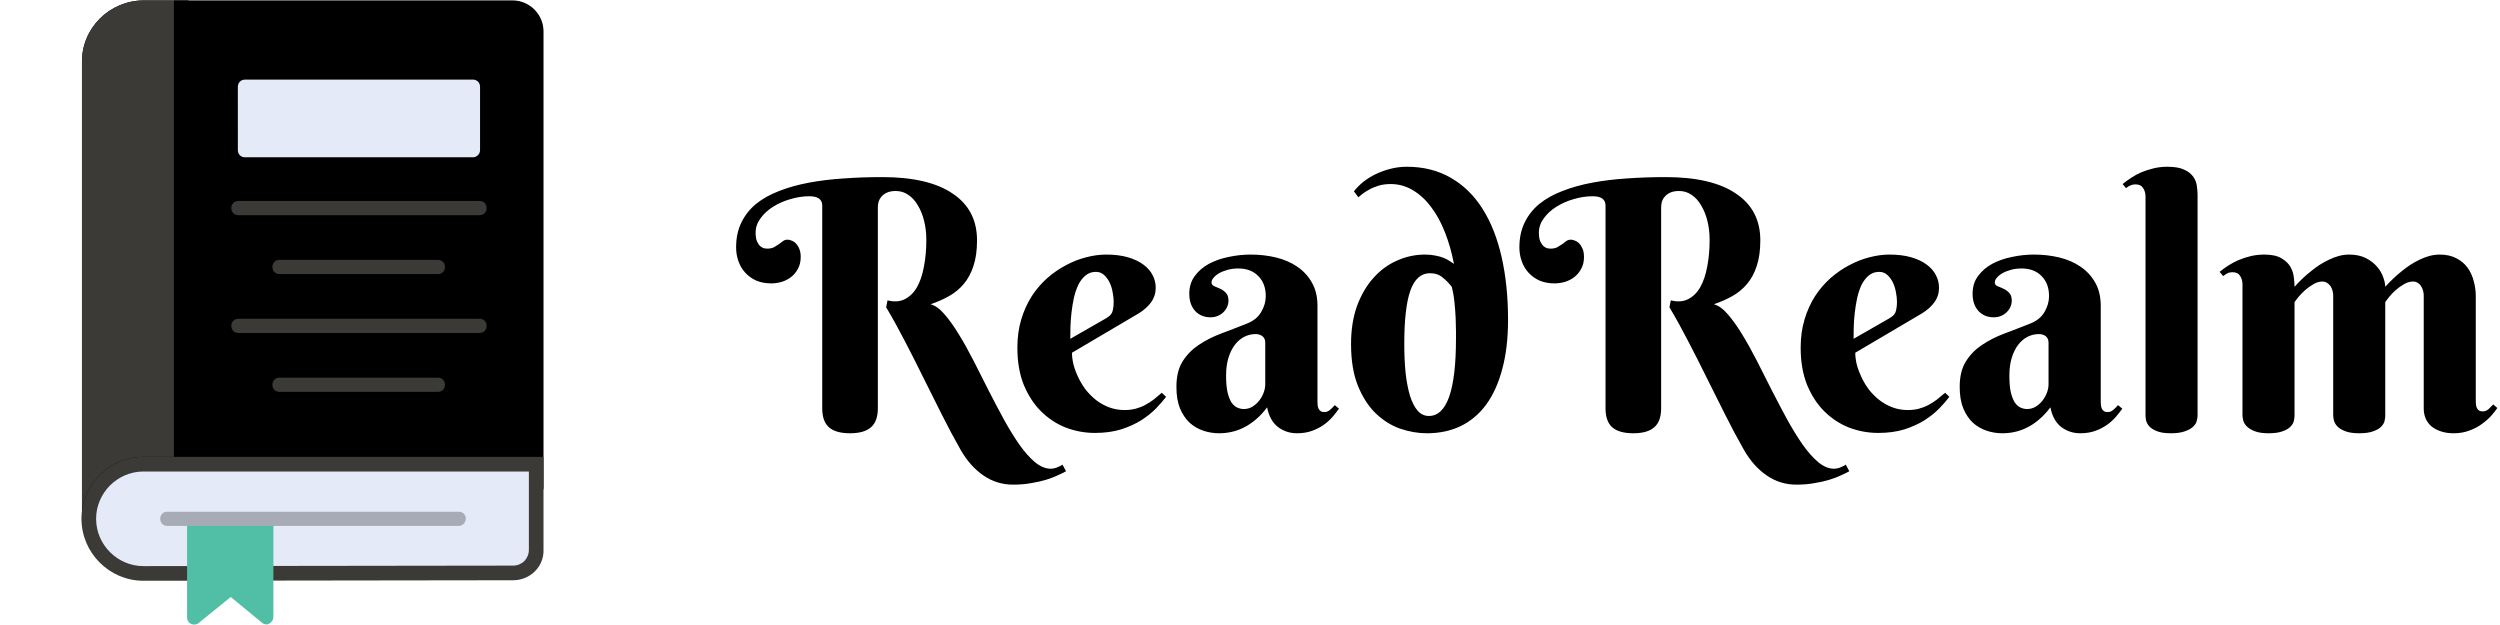 <svg width="180" height="45" viewBox="0 0 180 45" fill="none" xmlns="http://www.w3.org/2000/svg">
    <path d="M63.523 12.751C65.736 12.751 67.425 13.145 68.588 13.935C69.76 14.716 70.346 15.839 70.346 17.304C70.346 18.02 70.261 18.634 70.09 19.147C69.927 19.651 69.695 20.083 69.394 20.441C69.101 20.791 68.747 21.084 68.332 21.32C67.925 21.548 67.482 21.743 67.001 21.906C67.335 21.995 67.669 22.235 68.002 22.626C68.344 23.017 68.69 23.501 69.04 24.079C69.39 24.648 69.744 25.283 70.102 25.983C70.46 26.683 70.818 27.391 71.176 28.107C71.543 28.823 71.909 29.519 72.275 30.194C72.649 30.87 73.019 31.472 73.386 32.001C73.76 32.53 74.134 32.953 74.509 33.27C74.891 33.588 75.27 33.747 75.644 33.747C75.807 33.747 75.966 33.714 76.12 33.649C76.283 33.584 76.409 33.519 76.499 33.454L76.755 33.93C76.592 34.019 76.393 34.117 76.157 34.223C75.921 34.337 75.644 34.442 75.327 34.54C75.009 34.638 74.651 34.719 74.252 34.784C73.862 34.857 73.426 34.894 72.946 34.894C72.157 34.894 71.445 34.674 70.81 34.235C70.175 33.803 69.63 33.193 69.174 32.404C68.71 31.59 68.255 30.735 67.807 29.84C67.359 28.945 66.912 28.05 66.464 27.155C66.025 26.26 65.581 25.385 65.134 24.53C64.694 23.676 64.251 22.874 63.803 22.125L63.901 21.625C64.381 21.747 64.796 21.719 65.146 21.54C65.504 21.36 65.797 21.072 66.025 20.673C66.253 20.266 66.42 19.77 66.525 19.184C66.639 18.598 66.696 17.963 66.696 17.279C66.696 16.791 66.643 16.335 66.538 15.912C66.432 15.481 66.281 15.106 66.086 14.789C65.899 14.463 65.671 14.211 65.402 14.032C65.134 13.845 64.833 13.752 64.499 13.752C64.239 13.752 64.023 13.792 63.852 13.873C63.689 13.947 63.559 14.044 63.461 14.166C63.364 14.28 63.295 14.407 63.254 14.545C63.221 14.675 63.205 14.801 63.205 14.923V29.401C63.205 30.027 63.038 30.483 62.705 30.768C62.379 31.053 61.879 31.195 61.203 31.195C60.52 31.195 60.015 31.053 59.69 30.768C59.364 30.483 59.201 30.027 59.201 29.401V14.801C59.201 14.354 58.892 14.13 58.273 14.13C57.826 14.13 57.37 14.199 56.906 14.337C56.45 14.468 56.035 14.651 55.661 14.887C55.295 15.115 54.994 15.391 54.758 15.717C54.522 16.034 54.404 16.38 54.404 16.754C54.404 17.015 54.436 17.222 54.502 17.377C54.575 17.532 54.656 17.65 54.746 17.731C54.835 17.804 54.925 17.853 55.014 17.877C55.112 17.894 55.181 17.902 55.222 17.902C55.425 17.902 55.592 17.869 55.722 17.804C55.852 17.731 55.97 17.658 56.076 17.584C56.182 17.503 56.28 17.43 56.369 17.365C56.467 17.291 56.577 17.255 56.699 17.255C56.796 17.255 56.898 17.279 57.004 17.328C57.118 17.369 57.22 17.438 57.309 17.536C57.407 17.633 57.488 17.764 57.553 17.926C57.618 18.081 57.651 18.272 57.651 18.5C57.651 18.826 57.586 19.106 57.456 19.342C57.334 19.578 57.171 19.778 56.967 19.94C56.772 20.095 56.544 20.213 56.284 20.294C56.031 20.368 55.779 20.404 55.527 20.404C55.136 20.404 54.782 20.339 54.465 20.209C54.156 20.071 53.891 19.884 53.671 19.648C53.452 19.412 53.285 19.135 53.171 18.817C53.057 18.5 53 18.162 53 17.804C53 17.129 53.126 16.535 53.378 16.022C53.631 15.501 53.985 15.053 54.44 14.679C54.904 14.305 55.458 13.996 56.101 13.752C56.743 13.499 57.456 13.3 58.237 13.153C59.018 13.007 59.852 12.905 60.739 12.848C61.634 12.783 62.562 12.751 63.523 12.751ZM77.182 25.397C77.182 25.657 77.219 25.942 77.292 26.252C77.373 26.553 77.487 26.858 77.634 27.167C77.78 27.476 77.959 27.773 78.171 28.058C78.391 28.335 78.639 28.583 78.915 28.803C79.2 29.023 79.514 29.197 79.856 29.328C80.197 29.458 80.572 29.523 80.978 29.523C81.263 29.523 81.528 29.49 81.772 29.425C82.016 29.36 82.244 29.271 82.456 29.157C82.667 29.043 82.871 28.913 83.066 28.766C83.261 28.611 83.457 28.449 83.652 28.278L83.957 28.571C83.77 28.823 83.53 29.1 83.237 29.401C82.944 29.702 82.59 29.987 82.175 30.255C81.76 30.516 81.276 30.735 80.722 30.915C80.169 31.085 79.538 31.171 78.83 31.171C78.122 31.171 77.43 31.045 76.755 30.793C76.088 30.532 75.493 30.145 74.973 29.633C74.452 29.12 74.033 28.481 73.715 27.716C73.406 26.951 73.251 26.056 73.251 25.031C73.251 24.29 73.345 23.611 73.532 22.992C73.719 22.374 73.972 21.816 74.289 21.32C74.615 20.823 74.989 20.388 75.412 20.014C75.843 19.639 76.295 19.33 76.767 19.086C77.239 18.834 77.719 18.646 78.207 18.524C78.704 18.394 79.18 18.329 79.636 18.329C80.238 18.329 80.763 18.394 81.21 18.524C81.658 18.655 82.028 18.83 82.321 19.049C82.622 19.269 82.846 19.525 82.993 19.818C83.139 20.103 83.212 20.404 83.212 20.722C83.212 21.104 83.103 21.45 82.883 21.759C82.663 22.06 82.37 22.325 82.004 22.553L77.182 25.397ZM79.636 22.919C79.742 22.854 79.827 22.793 79.892 22.736C79.965 22.671 80.022 22.598 80.063 22.516C80.104 22.427 80.132 22.321 80.148 22.199C80.173 22.069 80.185 21.91 80.185 21.723C80.185 21.519 80.161 21.295 80.112 21.051C80.071 20.799 79.998 20.563 79.892 20.343C79.786 20.123 79.652 19.94 79.489 19.794C79.326 19.648 79.131 19.574 78.903 19.574C78.61 19.574 78.358 19.664 78.147 19.843C77.943 20.014 77.772 20.238 77.634 20.514C77.504 20.791 77.398 21.108 77.316 21.466C77.243 21.816 77.186 22.17 77.145 22.528C77.105 22.886 77.08 23.232 77.072 23.566C77.064 23.891 77.06 24.168 77.06 24.396L79.636 22.919ZM91.098 24.677C91.098 24.473 91.033 24.319 90.903 24.213C90.773 24.107 90.606 24.054 90.402 24.054C90.118 24.054 89.845 24.119 89.585 24.25C89.332 24.38 89.108 24.571 88.913 24.823C88.718 25.076 88.563 25.389 88.449 25.763C88.335 26.129 88.278 26.557 88.278 27.045C88.278 27.517 88.311 27.908 88.376 28.217C88.449 28.526 88.543 28.774 88.657 28.961C88.779 29.14 88.917 29.267 89.072 29.34C89.226 29.413 89.389 29.45 89.56 29.45C89.772 29.45 89.971 29.397 90.158 29.291C90.345 29.177 90.508 29.035 90.647 28.864C90.785 28.693 90.895 28.502 90.976 28.29C91.058 28.078 91.098 27.867 91.098 27.655V24.677ZM89.157 19.33C88.88 19.33 88.624 19.363 88.388 19.428C88.152 19.493 87.949 19.574 87.778 19.672C87.607 19.77 87.473 19.879 87.375 20.002C87.277 20.115 87.228 20.225 87.228 20.331C87.228 20.453 87.29 20.543 87.412 20.6C87.542 20.648 87.684 20.709 87.839 20.783C87.993 20.848 88.132 20.945 88.254 21.076C88.384 21.198 88.449 21.389 88.449 21.649C88.449 21.82 88.413 21.979 88.339 22.125C88.274 22.264 88.181 22.39 88.059 22.504C87.945 22.61 87.806 22.695 87.644 22.76C87.489 22.817 87.326 22.846 87.155 22.846C86.7 22.846 86.329 22.691 86.044 22.382C85.768 22.073 85.629 21.662 85.629 21.149C85.629 20.652 85.76 20.229 86.02 19.879C86.28 19.521 86.618 19.228 87.033 19C87.456 18.773 87.933 18.606 88.461 18.5C88.99 18.386 89.519 18.329 90.048 18.329C90.683 18.329 91.289 18.398 91.867 18.537C92.445 18.675 92.954 18.895 93.393 19.196C93.841 19.497 94.195 19.879 94.455 20.343C94.724 20.807 94.858 21.369 94.858 22.028V28.925C94.858 28.998 94.862 29.079 94.87 29.169C94.878 29.259 94.899 29.34 94.931 29.413C94.964 29.486 95.013 29.547 95.078 29.596C95.143 29.645 95.236 29.669 95.358 29.669C95.505 29.669 95.639 29.616 95.761 29.511C95.891 29.397 96.005 29.283 96.103 29.169L96.408 29.425C96.286 29.596 96.14 29.783 95.969 29.987C95.798 30.19 95.59 30.381 95.346 30.561C95.102 30.74 94.817 30.89 94.492 31.012C94.166 31.134 93.796 31.195 93.381 31.195C92.868 31.195 92.412 31.045 92.014 30.744C91.615 30.434 91.355 29.962 91.232 29.328C90.972 29.678 90.699 29.971 90.415 30.206C90.138 30.442 89.853 30.634 89.56 30.78C89.267 30.927 88.97 31.033 88.669 31.098C88.376 31.163 88.079 31.195 87.778 31.195C87.387 31.195 87.009 31.134 86.643 31.012C86.276 30.89 85.947 30.699 85.654 30.439C85.369 30.17 85.137 29.824 84.958 29.401C84.787 28.978 84.702 28.461 84.702 27.851C84.702 27.11 84.848 26.504 85.141 26.032C85.434 25.56 85.817 25.165 86.289 24.848C86.769 24.522 87.31 24.245 87.912 24.018C88.522 23.79 89.145 23.55 89.78 23.297C90.252 23.11 90.594 22.834 90.805 22.467C91.025 22.093 91.135 21.71 91.135 21.32C91.135 20.718 90.956 20.238 90.598 19.879C90.248 19.513 89.768 19.33 89.157 19.33ZM104.831 24.372C104.831 24.282 104.831 24.103 104.831 23.834C104.831 23.558 104.823 23.244 104.807 22.895C104.79 22.537 104.762 22.158 104.721 21.759C104.681 21.36 104.615 20.99 104.526 20.648C104.331 20.396 104.111 20.172 103.867 19.977C103.631 19.774 103.326 19.672 102.951 19.672C102.316 19.672 101.848 20.087 101.547 20.917C101.254 21.747 101.108 23.033 101.108 24.774C101.108 25.539 101.14 26.239 101.206 26.874C101.279 27.509 101.385 28.054 101.523 28.51C101.669 28.965 101.853 29.32 102.072 29.572C102.3 29.824 102.569 29.95 102.878 29.95C104.18 29.95 104.831 28.091 104.831 24.372ZM104.685 19C104.53 18.187 104.314 17.43 104.038 16.73C103.761 16.022 103.427 15.412 103.037 14.899C102.654 14.386 102.215 13.983 101.718 13.69C101.23 13.398 100.701 13.251 100.131 13.251C99.806 13.251 99.509 13.292 99.24 13.373C98.98 13.454 98.752 13.552 98.557 13.666C98.361 13.772 98.199 13.878 98.068 13.983C97.946 14.081 97.857 14.154 97.8 14.203L97.482 13.776C97.678 13.524 97.914 13.288 98.19 13.068C98.475 12.848 98.784 12.661 99.118 12.506C99.452 12.352 99.802 12.23 100.168 12.14C100.542 12.051 100.913 12.006 101.279 12.006C102.483 12.006 103.541 12.27 104.453 12.799C105.364 13.32 106.125 14.061 106.735 15.021C107.346 15.981 107.806 17.141 108.115 18.5C108.424 19.859 108.579 21.369 108.579 23.029C108.579 24.372 108.44 25.552 108.164 26.569C107.895 27.586 107.508 28.441 107.004 29.132C106.499 29.816 105.885 30.333 105.161 30.683C104.444 31.024 103.635 31.195 102.731 31.195C102.105 31.195 101.466 31.085 100.815 30.866C100.172 30.638 99.586 30.272 99.057 29.767C98.536 29.262 98.109 28.603 97.775 27.79C97.442 26.968 97.275 25.963 97.275 24.774C97.275 23.749 97.417 22.838 97.702 22.04C97.995 21.242 98.386 20.571 98.874 20.026C99.362 19.473 99.928 19.053 100.571 18.769C101.214 18.476 101.893 18.329 102.609 18.329C102.886 18.329 103.134 18.354 103.354 18.402C103.574 18.443 103.765 18.496 103.928 18.561C104.09 18.626 104.233 18.699 104.355 18.781C104.477 18.854 104.587 18.927 104.685 19ZM119.919 12.751C122.132 12.751 123.821 13.145 124.985 13.935C126.157 14.716 126.743 15.839 126.743 17.304C126.743 18.02 126.657 18.634 126.486 19.147C126.324 19.651 126.092 20.083 125.791 20.441C125.498 20.791 125.144 21.084 124.729 21.32C124.322 21.548 123.878 21.743 123.398 21.906C123.732 21.995 124.065 22.235 124.399 22.626C124.741 23.017 125.087 23.501 125.437 24.079C125.786 24.648 126.14 25.283 126.499 25.983C126.857 26.683 127.215 27.391 127.573 28.107C127.939 28.823 128.305 29.519 128.671 30.194C129.046 30.87 129.416 31.472 129.782 32.001C130.157 32.53 130.531 32.953 130.905 33.27C131.288 33.588 131.666 33.747 132.041 33.747C132.203 33.747 132.362 33.714 132.517 33.649C132.679 33.584 132.806 33.519 132.895 33.454L133.151 33.93C132.989 34.019 132.789 34.117 132.553 34.223C132.317 34.337 132.041 34.442 131.723 34.54C131.406 34.638 131.048 34.719 130.649 34.784C130.258 34.857 129.823 34.894 129.343 34.894C128.553 34.894 127.841 34.674 127.207 34.235C126.572 33.803 126.027 33.193 125.571 32.404C125.107 31.59 124.651 30.735 124.204 29.84C123.756 28.945 123.308 28.05 122.861 27.155C122.421 26.26 121.978 25.385 121.53 24.53C121.091 23.676 120.647 22.874 120.2 22.125L120.297 21.625C120.778 21.747 121.193 21.719 121.542 21.54C121.901 21.36 122.194 21.072 122.421 20.673C122.649 20.266 122.816 19.77 122.922 19.184C123.036 18.598 123.093 17.963 123.093 17.279C123.093 16.791 123.04 16.335 122.934 15.912C122.828 15.481 122.678 15.106 122.482 14.789C122.295 14.463 122.067 14.211 121.799 14.032C121.53 13.845 121.229 13.752 120.896 13.752C120.635 13.752 120.419 13.792 120.249 13.873C120.086 13.947 119.956 14.044 119.858 14.166C119.76 14.28 119.691 14.407 119.65 14.545C119.618 14.675 119.602 14.801 119.602 14.923V29.401C119.602 30.027 119.435 30.483 119.101 30.768C118.776 31.053 118.275 31.195 117.6 31.195C116.916 31.195 116.411 31.053 116.086 30.768C115.76 30.483 115.598 30.027 115.598 29.401V14.801C115.598 14.354 115.288 14.13 114.67 14.13C114.222 14.13 113.767 14.199 113.303 14.337C112.847 14.468 112.432 14.651 112.058 14.887C111.691 15.115 111.39 15.391 111.154 15.717C110.918 16.034 110.8 16.38 110.8 16.754C110.8 17.015 110.833 17.222 110.898 17.377C110.971 17.532 111.053 17.65 111.142 17.731C111.232 17.804 111.321 17.853 111.411 17.877C111.508 17.894 111.577 17.902 111.618 17.902C111.822 17.902 111.988 17.869 112.119 17.804C112.249 17.731 112.367 17.658 112.473 17.584C112.578 17.503 112.676 17.43 112.766 17.365C112.863 17.291 112.973 17.255 113.095 17.255C113.193 17.255 113.295 17.279 113.4 17.328C113.514 17.369 113.616 17.438 113.706 17.536C113.803 17.633 113.885 17.764 113.95 17.926C114.015 18.081 114.047 18.272 114.047 18.5C114.047 18.826 113.982 19.106 113.852 19.342C113.73 19.578 113.567 19.778 113.364 19.94C113.168 20.095 112.941 20.213 112.68 20.294C112.428 20.368 112.176 20.404 111.923 20.404C111.533 20.404 111.179 20.339 110.861 20.209C110.552 20.071 110.288 19.884 110.068 19.648C109.848 19.412 109.681 19.135 109.567 18.817C109.453 18.5 109.396 18.162 109.396 17.804C109.396 17.129 109.523 16.535 109.775 16.022C110.027 15.501 110.381 15.053 110.837 14.679C111.301 14.305 111.854 13.996 112.497 13.752C113.14 13.499 113.852 13.3 114.633 13.153C115.415 13.007 116.249 12.905 117.136 12.848C118.031 12.783 118.959 12.751 119.919 12.751ZM133.579 25.397C133.579 25.657 133.615 25.942 133.688 26.252C133.77 26.553 133.884 26.858 134.03 27.167C134.177 27.476 134.356 27.773 134.567 28.058C134.787 28.335 135.035 28.583 135.312 28.803C135.597 29.023 135.91 29.197 136.252 29.328C136.594 29.458 136.968 29.523 137.375 29.523C137.66 29.523 137.924 29.49 138.168 29.425C138.413 29.36 138.64 29.271 138.852 29.157C139.064 29.043 139.267 28.913 139.462 28.766C139.658 28.611 139.853 28.449 140.048 28.278L140.354 28.571C140.166 28.823 139.926 29.1 139.633 29.401C139.34 29.702 138.986 29.987 138.571 30.255C138.156 30.516 137.672 30.735 137.119 30.915C136.565 31.085 135.935 31.171 135.227 31.171C134.519 31.171 133.827 31.045 133.151 30.793C132.484 30.532 131.89 30.145 131.369 29.633C130.848 29.12 130.429 28.481 130.112 27.716C129.803 26.951 129.648 26.056 129.648 25.031C129.648 24.29 129.742 23.611 129.929 22.992C130.116 22.374 130.368 21.816 130.686 21.32C131.011 20.823 131.385 20.388 131.809 20.014C132.24 19.639 132.692 19.33 133.164 19.086C133.636 18.834 134.116 18.646 134.604 18.524C135.1 18.394 135.576 18.329 136.032 18.329C136.634 18.329 137.159 18.394 137.607 18.524C138.055 18.655 138.425 18.83 138.718 19.049C139.019 19.269 139.243 19.525 139.389 19.818C139.536 20.103 139.609 20.404 139.609 20.722C139.609 21.104 139.499 21.45 139.279 21.759C139.06 22.06 138.767 22.325 138.4 22.553L133.579 25.397ZM136.032 22.919C136.138 22.854 136.223 22.793 136.289 22.736C136.362 22.671 136.419 22.598 136.459 22.516C136.5 22.427 136.529 22.321 136.545 22.199C136.569 22.069 136.582 21.91 136.582 21.723C136.582 21.519 136.557 21.295 136.508 21.051C136.468 20.799 136.394 20.563 136.289 20.343C136.183 20.123 136.049 19.94 135.886 19.794C135.723 19.648 135.528 19.574 135.3 19.574C135.007 19.574 134.755 19.664 134.543 19.843C134.34 20.014 134.169 20.238 134.03 20.514C133.9 20.791 133.794 21.108 133.713 21.466C133.64 21.816 133.583 22.17 133.542 22.528C133.501 22.886 133.477 23.232 133.469 23.566C133.461 23.891 133.457 24.168 133.457 24.396L136.032 22.919ZM147.495 24.677C147.495 24.473 147.43 24.319 147.299 24.213C147.169 24.107 147.002 24.054 146.799 24.054C146.514 24.054 146.241 24.119 145.981 24.25C145.729 24.38 145.505 24.571 145.31 24.823C145.114 25.076 144.96 25.389 144.846 25.763C144.732 26.129 144.675 26.557 144.675 27.045C144.675 27.517 144.707 27.908 144.772 28.217C144.846 28.526 144.939 28.774 145.053 28.961C145.175 29.14 145.314 29.267 145.468 29.34C145.623 29.413 145.786 29.45 145.957 29.45C146.168 29.45 146.368 29.397 146.555 29.291C146.742 29.177 146.905 29.035 147.043 28.864C147.181 28.693 147.291 28.502 147.373 28.29C147.454 28.078 147.495 27.867 147.495 27.655V24.677ZM145.554 19.33C145.277 19.33 145.021 19.363 144.785 19.428C144.549 19.493 144.345 19.574 144.174 19.672C144.003 19.77 143.869 19.879 143.771 20.002C143.674 20.115 143.625 20.225 143.625 20.331C143.625 20.453 143.686 20.543 143.808 20.6C143.938 20.648 144.081 20.709 144.235 20.783C144.39 20.848 144.528 20.945 144.65 21.076C144.781 21.198 144.846 21.389 144.846 21.649C144.846 21.82 144.809 21.979 144.736 22.125C144.671 22.264 144.577 22.39 144.455 22.504C144.341 22.61 144.203 22.695 144.04 22.76C143.885 22.817 143.723 22.846 143.552 22.846C143.096 22.846 142.726 22.691 142.441 22.382C142.164 22.073 142.026 21.662 142.026 21.149C142.026 20.652 142.156 20.229 142.417 19.879C142.677 19.521 143.015 19.228 143.43 19C143.853 18.773 144.329 18.606 144.858 18.5C145.387 18.386 145.916 18.329 146.445 18.329C147.08 18.329 147.686 18.398 148.264 18.537C148.841 18.675 149.35 18.895 149.79 19.196C150.237 19.497 150.591 19.879 150.852 20.343C151.12 20.807 151.254 21.369 151.254 22.028V28.925C151.254 28.998 151.258 29.079 151.267 29.169C151.275 29.259 151.295 29.34 151.328 29.413C151.36 29.486 151.409 29.547 151.474 29.596C151.539 29.645 151.633 29.669 151.755 29.669C151.901 29.669 152.036 29.616 152.158 29.511C152.288 29.397 152.402 29.283 152.5 29.169L152.805 29.425C152.683 29.596 152.536 29.783 152.365 29.987C152.194 30.19 151.987 30.381 151.743 30.561C151.499 30.74 151.214 30.89 150.888 31.012C150.563 31.134 150.192 31.195 149.777 31.195C149.265 31.195 148.809 31.045 148.41 30.744C148.011 30.434 147.751 29.962 147.629 29.328C147.368 29.678 147.096 29.971 146.811 30.206C146.534 30.442 146.25 30.634 145.957 30.78C145.664 30.927 145.367 31.033 145.065 31.098C144.772 31.163 144.475 31.195 144.174 31.195C143.784 31.195 143.405 31.134 143.039 31.012C142.673 30.89 142.343 30.699 142.05 30.439C141.765 30.17 141.534 29.824 141.354 29.401C141.184 28.978 141.098 28.461 141.098 27.851C141.098 27.11 141.245 26.504 141.538 26.032C141.831 25.56 142.213 25.165 142.685 24.848C143.165 24.522 143.706 24.245 144.309 24.018C144.919 23.79 145.542 23.55 146.176 23.297C146.648 23.11 146.99 22.834 147.202 22.467C147.421 22.093 147.531 21.71 147.531 21.32C147.531 20.718 147.352 20.238 146.994 19.879C146.644 19.513 146.164 19.33 145.554 19.33ZM158.225 29.926C158.225 30.032 158.204 30.158 158.164 30.304C158.131 30.451 158.046 30.589 157.907 30.719C157.777 30.849 157.582 30.959 157.321 31.049C157.069 31.146 156.727 31.195 156.296 31.195C155.865 31.195 155.527 31.142 155.283 31.037C155.039 30.939 154.855 30.821 154.733 30.683C154.619 30.544 154.546 30.402 154.514 30.255C154.489 30.109 154.477 29.991 154.477 29.901V14.154C154.477 13.918 154.42 13.715 154.306 13.544C154.2 13.365 154.017 13.275 153.757 13.275C153.618 13.275 153.496 13.3 153.391 13.349C153.293 13.389 153.187 13.454 153.073 13.544L152.829 13.251C153.016 13.096 153.224 12.946 153.452 12.799C153.68 12.645 153.928 12.51 154.196 12.396C154.473 12.283 154.766 12.189 155.075 12.116C155.384 12.043 155.71 12.006 156.052 12.006C156.581 12.006 156.992 12.079 157.285 12.226C157.578 12.364 157.793 12.539 157.932 12.751C158.07 12.954 158.151 13.174 158.176 13.41C158.208 13.637 158.225 13.841 158.225 14.02V29.926ZM171.738 29.926C171.738 30.032 171.722 30.158 171.689 30.304C171.656 30.451 171.575 30.589 171.445 30.719C171.323 30.849 171.136 30.959 170.883 31.049C170.631 31.146 170.289 31.195 169.858 31.195C169.427 31.195 169.085 31.142 168.833 31.037C168.588 30.939 168.401 30.821 168.271 30.683C168.149 30.544 168.072 30.402 168.039 30.255C168.007 30.109 167.99 29.991 167.99 29.901V21.271C167.99 21.157 167.974 21.043 167.941 20.929C167.909 20.807 167.86 20.697 167.795 20.6C167.73 20.502 167.648 20.425 167.551 20.368C167.453 20.303 167.339 20.27 167.209 20.27C166.989 20.27 166.774 20.335 166.562 20.465C166.35 20.587 166.151 20.73 165.964 20.893C165.785 21.055 165.626 21.218 165.488 21.381C165.358 21.544 165.264 21.666 165.207 21.747V29.926C165.207 30.032 165.191 30.158 165.158 30.304C165.126 30.451 165.044 30.589 164.914 30.719C164.792 30.849 164.605 30.959 164.353 31.049C164.108 31.146 163.771 31.195 163.339 31.195C162.908 31.195 162.566 31.142 162.314 31.037C162.07 30.939 161.883 30.821 161.752 30.683C161.622 30.544 161.541 30.402 161.508 30.255C161.476 30.109 161.459 29.991 161.459 29.901V20.477C161.459 20.241 161.403 20.038 161.289 19.867C161.183 19.688 161 19.599 160.739 19.599C160.601 19.599 160.483 19.623 160.385 19.672C160.288 19.721 160.182 19.79 160.068 19.879L159.812 19.574C159.999 19.42 160.206 19.269 160.434 19.123C160.67 18.968 160.922 18.834 161.191 18.72C161.459 18.606 161.748 18.512 162.058 18.439C162.367 18.366 162.692 18.329 163.034 18.329C163.563 18.329 163.974 18.419 164.267 18.598C164.56 18.769 164.776 18.976 164.914 19.22C165.052 19.464 165.134 19.721 165.158 19.989C165.191 20.25 165.207 20.469 165.207 20.648C165.59 20.217 166 19.831 166.44 19.489C166.619 19.342 166.814 19.2 167.026 19.061C167.246 18.923 167.469 18.801 167.697 18.695C167.925 18.581 168.161 18.492 168.405 18.427C168.649 18.362 168.894 18.329 169.138 18.329C169.61 18.329 170.013 18.415 170.346 18.585C170.68 18.756 170.948 18.964 171.152 19.208C171.355 19.444 171.502 19.696 171.591 19.965C171.689 20.225 171.738 20.453 171.738 20.648C172.128 20.217 172.539 19.831 172.971 19.489C173.15 19.342 173.345 19.2 173.557 19.061C173.768 18.923 173.988 18.801 174.216 18.695C174.452 18.581 174.688 18.492 174.924 18.427C175.168 18.362 175.412 18.329 175.656 18.329C176.128 18.329 176.531 18.419 176.865 18.598C177.198 18.769 177.467 18.996 177.67 19.281C177.874 19.566 178.02 19.887 178.11 20.246C178.208 20.604 178.256 20.962 178.256 21.32V28.876C178.256 28.949 178.26 29.031 178.269 29.12C178.277 29.201 178.297 29.283 178.33 29.364C178.362 29.438 178.411 29.498 178.476 29.547C178.549 29.596 178.643 29.621 178.757 29.621C178.911 29.621 179.05 29.568 179.172 29.462C179.294 29.348 179.408 29.234 179.514 29.12L179.807 29.377C179.693 29.547 179.542 29.739 179.355 29.95C179.168 30.154 178.944 30.349 178.684 30.536C178.431 30.723 178.134 30.878 177.792 31C177.459 31.13 177.08 31.195 176.657 31.195C176.299 31.195 175.986 31.146 175.717 31.049C175.457 30.959 175.233 30.837 175.046 30.683C174.867 30.52 174.733 30.333 174.643 30.121C174.554 29.901 174.509 29.669 174.509 29.425V21.271C174.509 21.157 174.493 21.043 174.46 20.929C174.427 20.807 174.379 20.697 174.313 20.6C174.257 20.502 174.179 20.425 174.082 20.368C173.984 20.303 173.87 20.27 173.74 20.27C173.52 20.27 173.3 20.335 173.081 20.465C172.869 20.587 172.67 20.73 172.482 20.893C172.303 21.055 172.149 21.218 172.019 21.381C171.888 21.544 171.795 21.666 171.738 21.747V29.926Z" fill="black"/>
    <path fill-rule="evenodd" clip-rule="evenodd" d="M6.414 37.866C6.122 37.866 5.902 37.647 5.902 37.355L5.902 4.489C5.866 2.04 7.876 0.029 10.363 0.029H36.903C38.146 0.029 39.133 1.053 39.133 2.259V35.088C39.133 35.766 38.11 35.766 38.11 35.088V33.57L11.037 33.578C11.033 33.578 9.74 33.561 9.531 33.553C9.42 33.548 8.956 33.734 8.614 33.871C8.415 33.951 8.255 34.015 8.203 34.023C8.141 34.033 7.518 35.019 7.442 35.14L6.926 36.956V37.318C6.926 37.61 6.707 37.866 6.414 37.866Z" fill="black"/>
    <path fill-rule="evenodd" clip-rule="evenodd" d="M12.519 0.029H13.579V33.578L12.519 33.578V0.029Z" fill="black"/>
    <path fill-rule="evenodd" clip-rule="evenodd" d="M36.94 41.778C27.895 41.778 19.088 41.815 10.326 41.815C7.876 41.815 5.866 39.804 5.866 37.355C5.866 34.905 7.876 32.894 10.326 32.894L39.133 32.895L39.133 33.406V39.585C39.17 40.791 38.183 41.778 36.94 41.778Z" fill="#3C3A37"/>
    <path fill-rule="evenodd" clip-rule="evenodd" d="M38.079 33.949L10.326 33.949C8.459 33.949 6.92 35.487 6.92 37.355C6.92 39.222 8.459 40.76 10.326 40.76C19.197 40.76 28.069 40.724 36.94 40.724C37.583 40.724 38.079 40.227 38.079 39.585V33.949Z" fill="#E4EAF8"/>
    <path fill-rule="evenodd" clip-rule="evenodd" d="M34.052 11.325H17.637C17.345 11.325 17.126 11.106 17.126 10.814L17.125 6.244C17.125 5.951 17.345 5.732 17.637 5.732H34.052C34.344 5.732 34.564 5.951 34.564 6.244V10.814C34.564 11.106 34.308 11.325 34.052 11.325Z" fill="#E4EAF8"/>
    <path fill-rule="evenodd" clip-rule="evenodd" d="M34.527 15.493H17.162C16.484 15.493 16.484 14.469 17.162 14.469H34.527C35.206 14.469 35.206 15.493 34.527 15.493Z" fill="#3C3A37"/>
    <path fill-rule="evenodd" clip-rule="evenodd" d="M31.529 19.734H20.123C19.445 19.734 19.445 18.71 20.123 18.71H31.529C32.208 18.71 32.208 19.734 31.529 19.734Z" fill="#3C3A37"/>
    <path fill-rule="evenodd" clip-rule="evenodd" d="M34.527 23.974H17.162C16.484 23.974 16.484 22.951 17.162 22.951H34.527C35.206 22.951 35.206 23.974 34.527 23.974Z" fill="#3C3A37"/>
    <path fill-rule="evenodd" clip-rule="evenodd" d="M31.529 28.215H20.123C19.445 28.215 19.445 27.192 20.123 27.192L31.529 27.191C32.208 27.191 32.208 28.215 31.529 28.215Z" fill="#3C3A37"/>
    <path fill-rule="evenodd" clip-rule="evenodd" d="M19.209 44.959C19.1 44.959 18.953 44.922 18.88 44.849L16.614 42.984L14.311 44.849C14.022 45.109 13.47 44.944 13.47 44.447L13.47 37.469H19.684V44.41C19.684 44.778 19.342 44.959 19.209 44.959Z" fill="#50BFA5"/>
    <path fill-rule="evenodd" clip-rule="evenodd" d="M12.519 32.894V0.029H10.363C7.876 0.029 5.866 2.04 5.902 4.489L5.902 36.785C6.185 34.601 8.069 32.894 10.326 32.894H12.519Z" fill="#3C3A37"/>
    <path fill-rule="evenodd" clip-rule="evenodd" d="M32.992 37.866H12.044C11.366 37.866 11.366 36.843 12.044 36.843L33.028 36.843C33.717 36.843 33.703 37.866 32.992 37.866Z" fill="#A7ABB5"/>
</svg>
